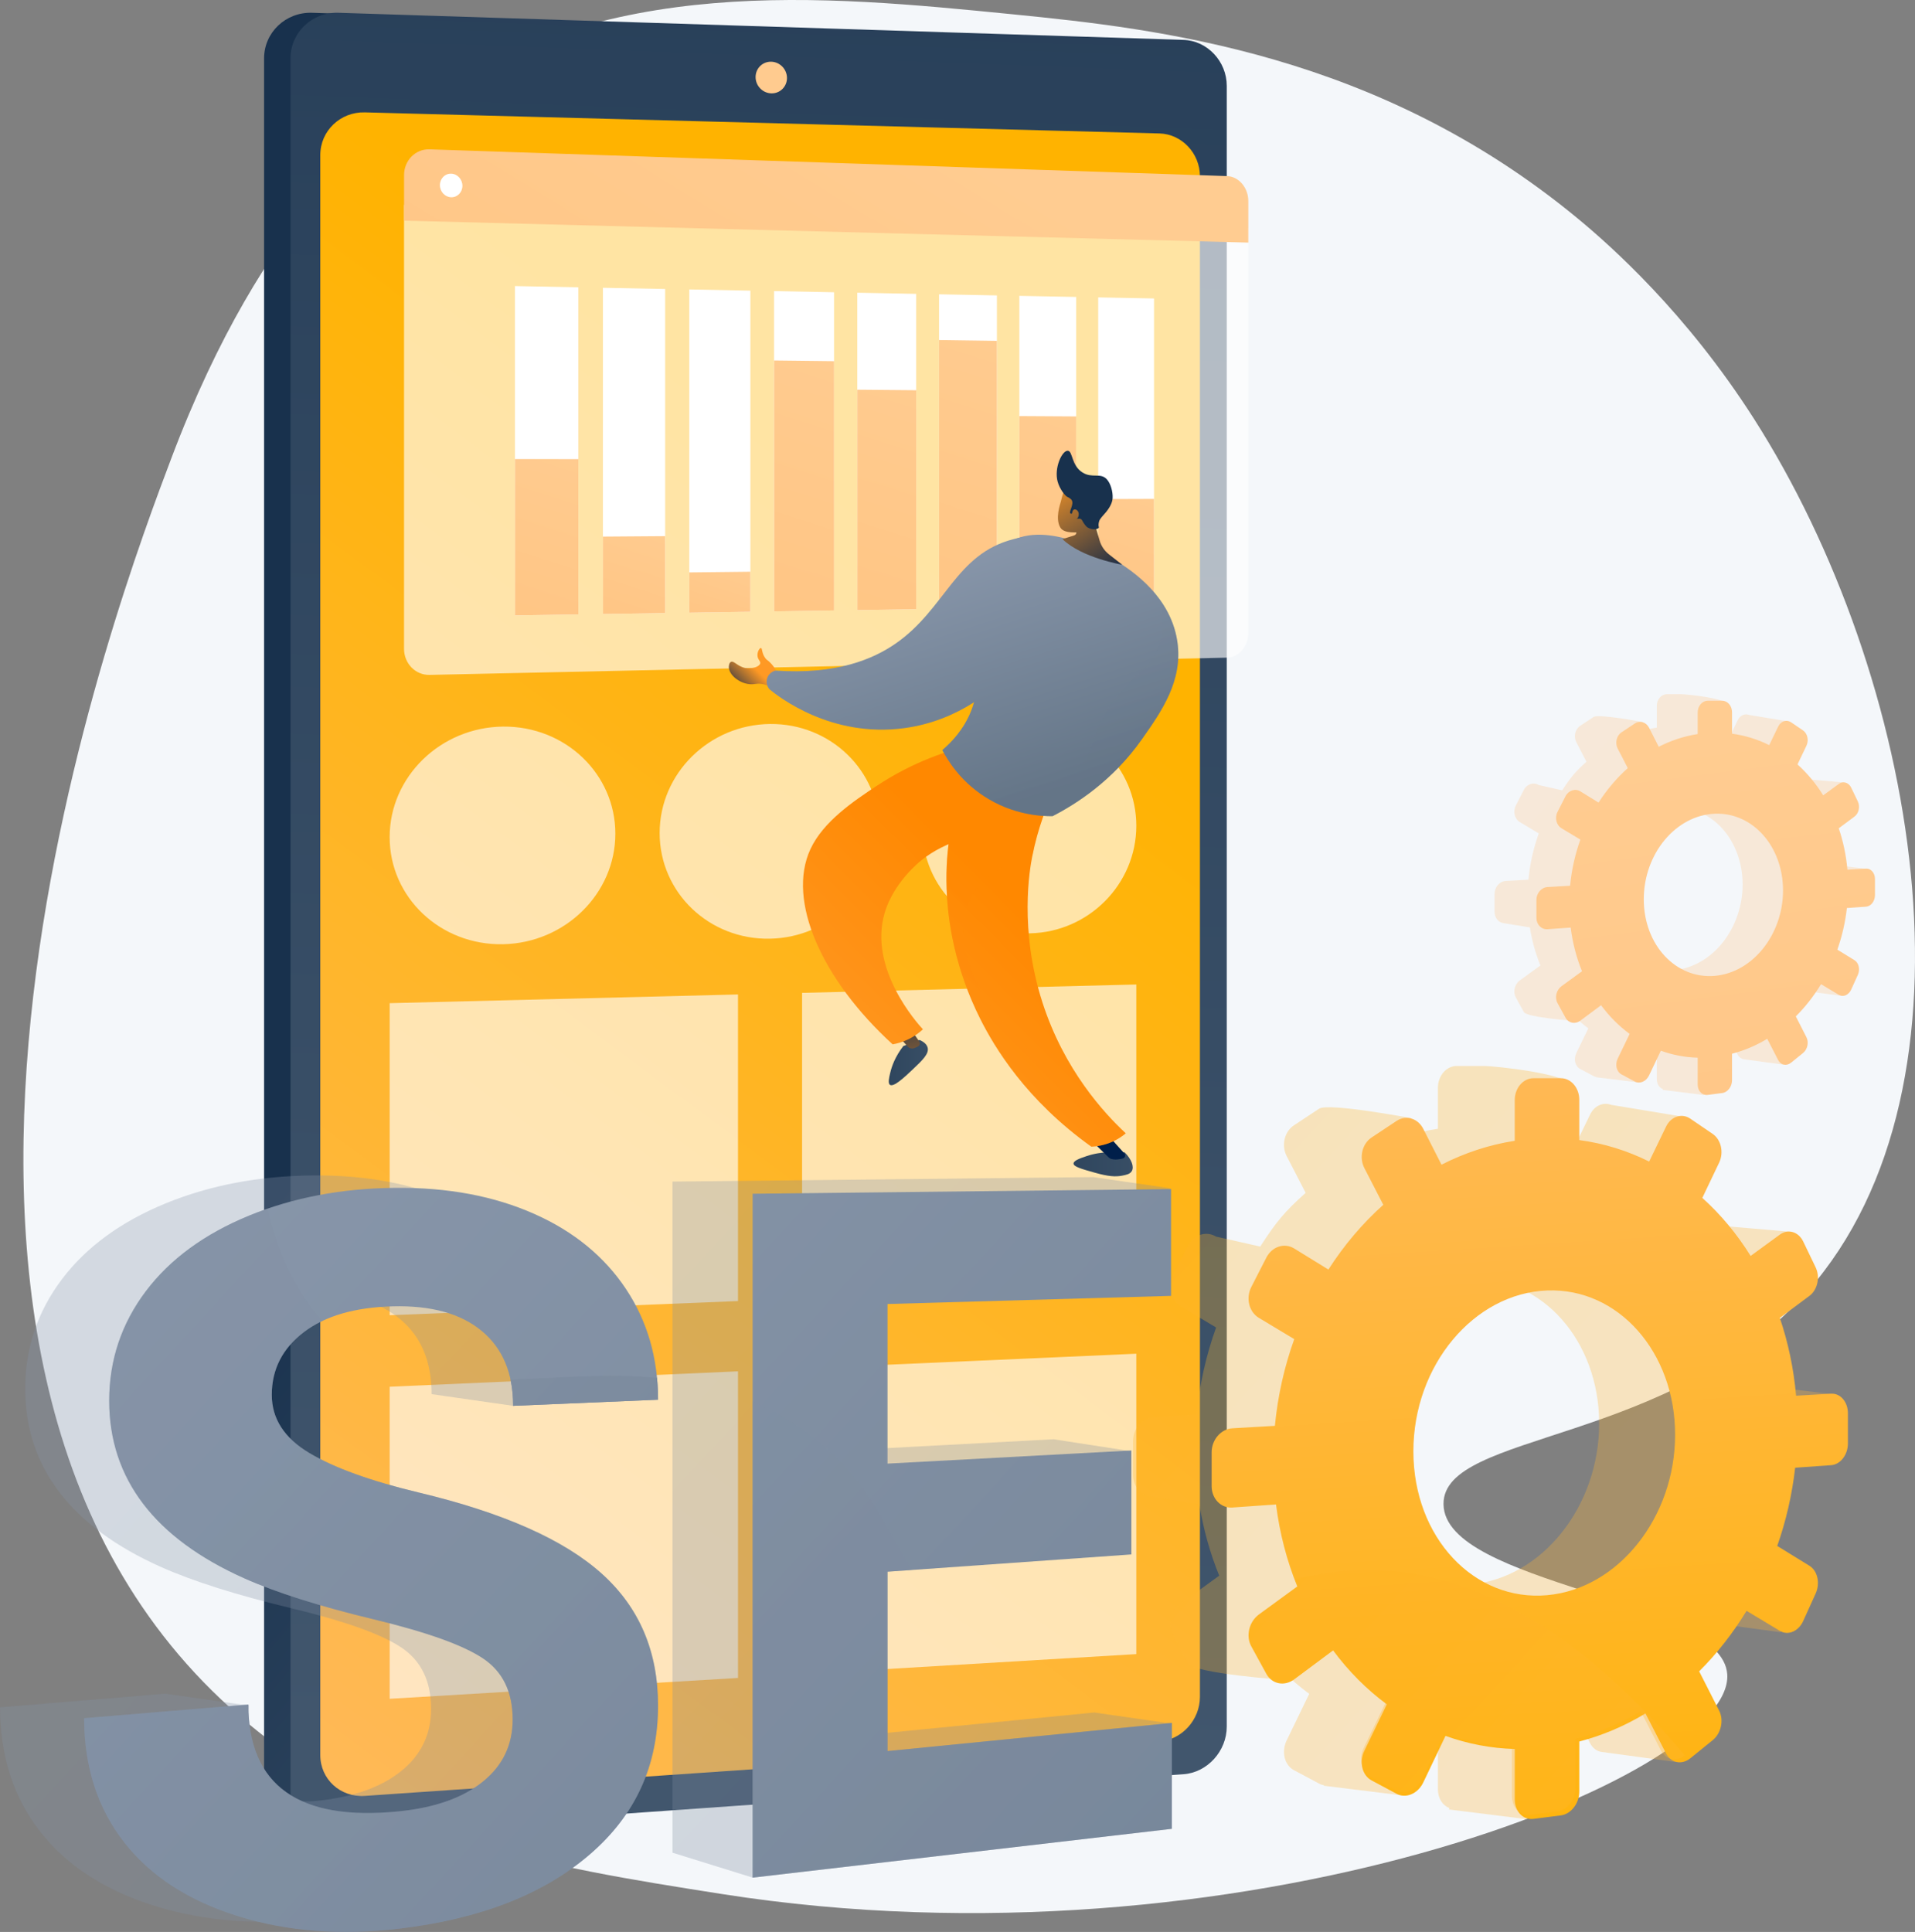 <?xml version="1.0" encoding="UTF-8"?>
<svg xmlns="http://www.w3.org/2000/svg" xmlns:xlink="http://www.w3.org/1999/xlink" viewBox="0 0 1141.03 1151.04">
  <rect x="0" y="0" width="1141.03" height="1151.04" fill="#808080" stroke="none"/>
  <defs>
    <style>
      .cls-1 {
        fill: url(#linear-gradient-2);
      }

      .cls-2, .cls-3 {
        fill: #fff;
      }

      .cls-4 {
        fill: url(#linear-gradient-17);
      }

      .cls-5 {
        fill: url(#linear-gradient-15);
      }

      .cls-6 {
        fill: url(#linear-gradient-18);
      }

      .cls-7 {
        fill: url(#linear-gradient-28);
      }

      .cls-8 {
        fill: url(#linear-gradient-36);
      }

      .cls-9 {
        fill: url(#linear-gradient-20);
      }

      .cls-10 {
        fill: url(#linear-gradient-6);
      }

      .cls-11 {
        isolation: isolate;
      }

      .cls-12, .cls-13, .cls-14, .cls-15, .cls-16, .cls-17, .cls-18, .cls-19 {
        mix-blend-mode: multiply;
        opacity: .3;
      }

      .cls-12, .cls-20 {
        fill: url(#linear-gradient-29);
      }

      .cls-21 {
        fill: url(#linear-gradient-35);
      }

      .cls-22, .cls-3 {
        opacity: .64;
      }

      .cls-23 {
        fill: url(#linear-gradient-32);
      }

      .cls-24 {
        fill: #18314d;
      }

      .cls-25 {
        fill: url(#linear-gradient-37);
      }

      .cls-26 {
        fill: url(#linear-gradient-16);
      }

      .cls-27 {
        fill: url(#linear-gradient-31);
      }

      .cls-13 {
        fill: url(#linear-gradient-4);
      }

      .cls-28 {
        fill: url(#linear-gradient-21);
      }

      .cls-29 {
        fill: url(#linear-gradient-25);
      }

      .cls-15 {
        fill: url(#linear-gradient-10);
      }

      .cls-30 {
        fill: url(#linear-gradient-5);
      }

      .cls-31 {
        fill: url(#linear-gradient-7);
      }

      .cls-16 {
        fill: url(#linear-gradient-34);
      }

      .cls-32 {
        fill: url(#linear-gradient-24);
      }

      .cls-33 {
        fill: #f4f7fa;
      }

      .cls-34 {
        fill: url(#linear-gradient-9);
      }

      .cls-35 {
        fill: url(#linear-gradient-22);
      }

      .cls-17 {
        fill: url(#linear-gradient-11);
      }

      .cls-36 {
        fill: url(#linear-gradient-3);
      }

      .cls-18 {
        fill: url(#linear-gradient-14);
      }

      .cls-37 {
        fill: url(#linear-gradient);
      }

      .cls-38 {
        fill: url(#linear-gradient-27);
      }

      .cls-39 {
        fill: url(#linear-gradient-33);
      }

      .cls-40 {
        fill: url(#linear-gradient-30);
      }

      .cls-41 {
        fill: url(#linear-gradient-23);
      }

      .cls-42 {
        fill: url(#linear-gradient-19);
      }

      .cls-43 {
        fill: #ffcb8f;
      }

      .cls-19 {
        fill: url(#linear-gradient-13);
      }

      .cls-44 {
        fill: url(#linear-gradient-8);
      }

      .cls-45 {
        fill: url(#linear-gradient-12);
      }

      .cls-46 {
        fill: url(#linear-gradient-26);
      }
    </style>
    <linearGradient id="linear-gradient" x1="822.44" y1="891.53" x2="350.77" y2="489.16" gradientUnits="userSpaceOnUse">
      <stop offset="0" stop-color="#41566d"/>
      <stop offset="1" stop-color="#18314d"/>
    </linearGradient>
    <linearGradient id="linear-gradient-2" x1="4.25" y1="-1104.02" x2="1761.6" y2="-1038.65" gradientTransform="translate(1537.09 1045.45) rotate(-90)" xlink:href="#linear-gradient"/>
    <linearGradient id="linear-gradient-3" x1="598.49" y1="356.14" x2="7.22" y2="1151.14" gradientUnits="userSpaceOnUse">
      <stop offset="0" stop-color="#ffb300"/>
      <stop offset="1" stop-color="#ffba6b"/>
    </linearGradient>
    <linearGradient id="linear-gradient-4" x1="204.34" y1="230.44" x2="1605.03" y2="1524.48" xlink:href="#linear-gradient-3"/>
    <linearGradient id="linear-gradient-5" x1="931.95" y1="1184.09" x2="888.06" y2="496.6" xlink:href="#linear-gradient-3"/>
    <linearGradient id="linear-gradient-6" x1="-97.11" y1="674.03" x2="1327.27" y2="1989.96" gradientUnits="userSpaceOnUse">
      <stop offset="0" stop-color="#8a98ac"/>
      <stop offset="1" stop-color="#647587"/>
    </linearGradient>
    <linearGradient id="linear-gradient-7" x1="121.49" y1="510.76" x2="1370.11" y2="1664.3" xlink:href="#linear-gradient-6"/>
    <linearGradient id="linear-gradient-8" x1="-46.79" y1="681.87" x2="1371.1" y2="1991.79" xlink:href="#linear-gradient-6"/>
    <linearGradient id="linear-gradient-9" x1="156.81" y1="528.97" x2="1411.74" y2="1688.35" xlink:href="#linear-gradient-6"/>
    <linearGradient id="linear-gradient-10" x1="457.59" y1="631.64" x2="1562.06" y2="1652.01" xlink:href="#linear-gradient-3"/>
    <linearGradient id="linear-gradient-11" x1="-208.64" y1="609.33" x2="998.57" y2="1724.61" xlink:href="#linear-gradient-6"/>
    <linearGradient id="linear-gradient-12" x1="-61.65" y1="450.22" x2="1145.56" y2="1565.51" xlink:href="#linear-gradient-6"/>
    <linearGradient id="linear-gradient-13" x1="77.65" y1="614.65" x2="1332.58" y2="1774.03" xlink:href="#linear-gradient-6"/>
    <linearGradient id="linear-gradient-14" x1="640.05" y1="198.31" x2="1385.35" y2="886.86" gradientUnits="userSpaceOnUse">
      <stop offset="0" stop-color="#ffcc91"/>
      <stop offset="1" stop-color="#ffc380"/>
    </linearGradient>
    <linearGradient id="linear-gradient-15" x1="1004.21" y1="440.8" x2="1054.48" y2="832.92" xlink:href="#linear-gradient-14"/>
    <linearGradient id="linear-gradient-16" x1="531.28" y1="58.38" x2="319.76" y2="404.17" xlink:href="#linear-gradient-14"/>
    <linearGradient id="linear-gradient-17" x1="346.84" y1="253.85" x2="296.58" y2="410.72" xlink:href="#linear-gradient-14"/>
    <linearGradient id="linear-gradient-18" x1="389.5" y1="305.94" x2="361.65" y2="392.84" xlink:href="#linear-gradient-14"/>
    <linearGradient id="linear-gradient-19" x1="436.16" y1="330.13" x2="418.92" y2="383.91" xlink:href="#linear-gradient-14"/>
    <linearGradient id="linear-gradient-20" x1="511.31" y1="188.67" x2="434.63" y2="427.97" xlink:href="#linear-gradient-14"/>
    <linearGradient id="linear-gradient-21" x1="556.92" y1="208.45" x2="488.97" y2="420.5" xlink:href="#linear-gradient-14"/>
    <linearGradient id="linear-gradient-22" x1="611.03" y1="175.45" x2="529.48" y2="429.92" xlink:href="#linear-gradient-14"/>
    <linearGradient id="linear-gradient-23" x1="649.33" y1="226.53" x2="589.75" y2="412.48" xlink:href="#linear-gradient-14"/>
    <linearGradient id="linear-gradient-24" x1="685.99" y1="282.24" x2="650.31" y2="393.58" xlink:href="#linear-gradient-14"/>
    <linearGradient id="linear-gradient-25" x1="1127.69" y1="693.69" x2="1162.94" y2="693.69" gradientTransform="translate(1802.61) rotate(-180) scale(1 -1)" gradientUnits="userSpaceOnUse">
      <stop offset="0" stop-color="#384e65"/>
      <stop offset="1" stop-color="#2f465e"/>
    </linearGradient>
    <linearGradient id="linear-gradient-26" x1="1249.74" y1="633.09" x2="1273.05" y2="633.09" xlink:href="#linear-gradient-25"/>
    <linearGradient id="linear-gradient-27" x1="1144.9" y1="691.98" x2="1157.69" y2="718.48" gradientTransform="translate(1802.61) rotate(-180) scale(1 -1)" gradientUnits="userSpaceOnUse">
      <stop offset="0" stop-color="#001f4a"/>
      <stop offset="1" stop-color="#ff9924"/>
    </linearGradient>
    <linearGradient id="linear-gradient-28" x1="1268.02" y1="587.11" x2="1248.46" y2="674.24" xlink:href="#linear-gradient-27"/>
    <linearGradient id="linear-gradient-29" x1="1262.99" y1="653.76" x2="1172.63" y2="563.4" gradientTransform="translate(1802.61) rotate(-180) scale(1 -1)" gradientUnits="userSpaceOnUse">
      <stop offset="0" stop-color="#ff961f"/>
      <stop offset="1" stop-color="#f80"/>
    </linearGradient>
    <linearGradient id="linear-gradient-30" x1="1322.82" y1="593.93" x2="1232.46" y2="503.57" xlink:href="#linear-gradient-29"/>
    <linearGradient id="linear-gradient-31" x1="1204.27" y1="311.12" x2="1154.27" y2="465.34" gradientTransform="translate(1802.61) rotate(-180) scale(1 -1)" xlink:href="#linear-gradient-6"/>
    <linearGradient id="linear-gradient-32" x1="1367.43" y1="414.36" x2="1351.94" y2="398.87" xlink:href="#linear-gradient-27"/>
    <linearGradient id="linear-gradient-33" x1="1270.32" y1="332.53" x2="1220.32" y2="486.75" gradientTransform="translate(1802.61) rotate(-180) scale(1 -1)" xlink:href="#linear-gradient-6"/>
    <linearGradient id="linear-gradient-34" x1="1202.04" y1="310.4" x2="1152.04" y2="464.61" gradientTransform="translate(1802.61) rotate(-180) scale(1 -1)" xlink:href="#linear-gradient-6"/>
    <linearGradient id="linear-gradient-35" x1="1138.93" y1="350.01" x2="1179.09" y2="283.75" xlink:href="#linear-gradient-27"/>
    <linearGradient id="linear-gradient-36" x1="1136.08" y1="348.29" x2="1176.24" y2="282.02" xlink:href="#linear-gradient-27"/>
    <linearGradient id="linear-gradient-37" x1="1136.81" y1="348.73" x2="1176.97" y2="282.46" xlink:href="#linear-gradient-27"/>
  </defs>
  <g class="cls-11">
    <g id="Layer_2" data-name="Layer 2">
      <g id="Layer_1-2" data-name="Layer 1">
        <g>
          <path class="cls-33" d="M1077.05,769.31c-81.4,92.36-217.25,83.25-216.95,126.79,.33,48.08,165.96,56.18,169.06,101.43,4.19,61.31-290.82,179.24-598.8,130.95-106.11-16.64-206.56-32.71-293.23-111-237.5-214.57-63.56-668.78-35.22-743.96C157.93,124.94,227.32,77.03,248.79,62.1,360.49-15.6,489.03-2.84,603.8,8.56c86.91,8.63,217.06,23.32,335.87,121.28,20.26,16.71,64.95,56.41,105.23,119.39,97.85,153.02,141.1,396.45,32.15,520.07Z"/>
          <g>
            <g>
              <g>
                <path class="cls-37" d="M715.82,51.2v978.03c0,14.63-12.51,18.24-26.7,19.24l-495.55,44.22-7.64,.54c-15.7,1.11-28.58-10.61-28.58-26.05V34.77c0-15.44,12.88-27.66,28.58-27.15l10.37,.33,497.24,37.93c14.19,.44,22.29-9.3,22.29,5.33Z"/>
                <path class="cls-1" d="M730.95,51.18v977.49c0,14.62-11.57,27.39-25.75,28.4l-503.56,35.56c-15.68,1.11-28.54-10.61-28.54-26.04V34.75c0-15.43,12.86-27.64,28.54-27.14l503.56,16.16c14.18,.46,25.75,12.79,25.75,27.4Z"/>
                <path class="cls-36" d="M714.96,104.97V1011.03c0,13.66-10.83,25.57-24.09,26.48l-473.49,32.47c-14.58,1-26.54-9.94-26.54-24.3V92.37c0-14.37,11.96-25.81,26.54-25.42l473.49,12.56c13.26,.35,24.09,11.81,24.09,25.47Z"/>
              </g>
              <path class="cls-43" d="M468.91,46.47c0,5.2-4.18,9.3-9.34,9.15-5.17-.15-9.36-4.49-9.36-9.7s4.19-9.31,9.36-9.15c5.16,.16,9.34,4.5,9.34,9.7Z"/>
            </g>
            <polygon class="cls-3" points="439.73 775.17 232.18 783.61 232.18 597.68 439.73 592.49 439.73 775.17"/>
            <polygon class="cls-3" points="677.06 765.53 477.91 773.62 477.91 591.54 677.06 586.55 677.06 765.53"/>
            <polygon class="cls-3" points="439.73 999.71 232.18 1012.13 232.18 826.21 439.73 817.03 439.73 999.71"/>
            <polygon class="cls-3" points="677.06 985.51 477.91 997.42 477.91 815.34 677.06 806.53 677.06 985.51"/>
            <g class="cls-22">
              <path class="cls-2" d="M366.65,496.71c0,35.6-29.84,65.08-66.86,65.85-37.25,.77-67.62-27.79-67.62-63.8s30.37-65.5,67.62-65.86c37.02-.36,66.86,28.21,66.86,63.81Z"/>
              <path class="cls-2" d="M523.93,494.32c0,35.13-29.05,64.2-65.08,64.95-36.25,.75-65.81-27.44-65.81-62.96s29.56-64.61,65.81-64.96c36.03-.35,65.08,27.84,65.08,62.97Z"/>
              <path class="cls-2" d="M677.06,491.99c0,34.66-28.28,63.35-63.37,64.08-35.3,.73-64.07-27.09-64.07-62.14s28.77-63.74,64.07-64.09c35.08-.34,63.37,27.48,63.37,62.15Z"/>
            </g>
          </g>
          <g>
            <g>
              <path class="cls-13" d="M1029.61,959.47l7.46-16.43c2.8-6.16,1.14-13.56-3.71-16.54l-19.32-11.87c5.23-14.83,8.89-30.51,10.74-46.73l21.56-1.51c5.56-.39,10.05-6.2,10.05-12.98v-18.03c0-6.78-4.49-12.02-10.05-11.7l-21,1.2c-1.45-16.35-4.78-31.94-9.74-46.49l17.76-13.17c.57-.42,1.09-.9,1.57-1.42l2.27,5.9,29.17-35.87-38.08-3.25c-1.67-2.16-3.92-3.46-6.3-3.75-2.12-.25-4.34,.3-6.34,1.75l-17.54,12.75c-8.16-13.1-17.91-24.79-28.95-34.69l1.32-2.76,26.81,5.48,3.4-44.38-40.71-6.72c-4.68-1.81-9.98,.48-12.55,5.79l-10.12,20.87c-13-6.46-2.23-13.27-17.01-15.24l15.46-22.76c0-7.09-45.28-11.82-51.39-11.82h-16.37c-6.2,0-11.24,5.83-11.24,13.02v24.37c-15.29,2.34-30.04,7.2-43.9,14.25l27.96-20.55s-49.26-9.33-54.86-5.63l-14.99,9.9c-5.67,3.75-7.62,11.94-4.34,18.29l11.34,21.94c-12.41,11.05-17.69,17.43-27.08,32.01l-26.34-5.95c-5.82-3.57-13.28-1.15-16.66,5.44l-9.02,17.58c-3.4,6.63-1.38,14.88,4.5,18.41l21.23,12.73c-5.89,16.35-9.86,33.76-11.59,51.82l-25.47,1.46c-6.86,.39-12.43,6.84-12.43,14.41v20.12c0,6.86,4.59,12.2,10.56,12.78h0s28.95,4.64,28.95,4.64c2.4,15.05,6.41,29.33,11.84,42.62l-23.08,16.77c-5.89,4.28-7.91,12.79-4.5,18.99l9.02,16.43c3.38,6.16,57.04,9.9,57.04,9.9l-17.04-23.89c9.32,12.52,20.16,23.36,32.19,32.22l-13.45,27.74c-3.28,6.76-1.33,14.71,4.34,17.74l14.99,8c.95,.51,1.94,.82,2.95,1l-.06,.28,46.76,5.76,4.57-35.29c5.44,.83,10.97,1.34,16.57,1.49v30.19c0,5.37,2.81,9.62,6.81,11.1l-.2,.88,46.33,5.78,.93-57.24c8.48-3.22,16.65-7.21,24.46-11.9l12.35,23.9c1.53,2.97,4.03,4.73,6.79,5.17h0s44.77,6.07,44.77,6.07l-15.33-42.2-6.19,1.9-10.2-20.01c10.73-10.65,20.28-22.82,28.4-36.13l19.98,11.98c4.9,2.94,11.15,.28,13.97-5.92Zm-153.42-15.46c-43.83,3.9-80.19-34.56-80.19-86s36.36-94.47,80.19-96.07c42.75-1.56,76.65,37.05,76.65,86.22s-33.89,92.04-76.65,95.85Zm187.21-98.77l30.33-14.36-30.33-3.68v18.04Zm-37.23,122.54l34.7,4.68,5.07-11.83-28.74-17.47-11.02,24.62Z"/>
              <path class="cls-30" d="M1091.06,830.35l-20.88,1.21c-1.44-16.3-4.75-31.85-9.69-46.35l17.66-13.14c4.82-3.59,6.47-11.18,3.69-16.96l-7.42-15.44c-2.8-5.82-9.01-7.68-13.89-4.12l-17.44,12.72c-8.12-13.06-17.81-24.71-28.78-34.58l10.03-21.02c2.88-6.03,1.17-13.67-3.82-17.07l-13.36-9.11c-5.05-3.44-11.53-1.33-14.46,4.74l-10.06,20.81c-12.93-6.44-26.9-10.83-41.64-12.79v-24.03c0-7.09-4.91-12.84-11-12.83h-16.28c-6.16,.01-11.17,5.82-11.17,12.99v24.3c-15.2,2.34-29.86,7.2-43.65,14.23l-10.87-21.38c-3.2-6.28-10.29-8.4-15.87-4.71l-14.9,9.88c-5.64,3.74-7.57,11.91-4.31,18.24l11.27,21.87c-12.34,11.02-23.37,24.02-32.71,38.58l-20.4-12.56c-5.78-3.56-13.21-1.14-16.57,5.43l-8.97,17.53c-3.38,6.61-1.37,14.84,4.48,18.36l21.11,12.68c-5.85,16.31-9.81,33.66-11.53,51.67l-25.33,1.46c-6.82,.39-12.36,6.83-12.36,14.37v20.06c0,7.54,5.55,13.27,12.36,12.78l26-1.84c2.19,17.37,6.53,33.79,12.69,48.9l-22.94,16.73c-5.85,4.27-7.86,12.75-4.48,18.93l8.97,16.38c3.36,6.14,10.78,7.6,16.57,3.3l23.2-17.27c9.27,12.48,20.05,23.29,32.01,32.12l-13.37,27.66c-3.26,6.74-1.32,14.67,4.31,17.68l14.9,7.97c5.57,2.98,12.67-.05,15.87-6.74l13.26-27.77c13.09,4.73,26.93,7.42,41.27,7.81v30.1c0,7.17,5.01,12.34,11.17,11.55l16.28-2.08c6.08-.78,11-7.16,11-14.25v-29.77c13.9-3.61,27.12-9.3,39.42-16.71l12.28,23.83c2.93,5.69,9.41,6.97,14.46,2.88l13.36-10.82c4.99-4.05,6.7-11.9,3.82-17.56l-11.92-23.43c10.67-10.63,20.16-22.76,28.24-36.04l19.87,11.94c4.88,2.93,11.09,.28,13.89-5.9l7.42-16.39c2.78-6.14,1.13-13.52-3.69-16.49l-19.21-11.83c5.2-14.79,8.84-30.42,10.68-46.6l21.44-1.52c5.53-.39,9.99-6.19,9.99-12.95v-17.98c0-6.76-4.47-11.98-9.99-11.66Zm-169.18,120.05c-43.58,3.91-79.73-34.42-79.73-85.72s36.15-94.21,79.73-95.83c42.51-1.58,76.21,36.91,76.21,85.94s-33.7,91.79-76.21,95.6Z"/>
            </g>
            <g class="cls-14">
              <path class="cls-10" d="M256.87,1018.09c0-16.49-5.93-28.67-17.83-36.58-11.98-7.95-33.72-15.72-65.53-23.36-32.31-7.76-58.26-15.95-77.59-24.55-53.59-23.92-80.9-59.45-80.9-106.14,0-24.27,7.35-46.12,22-65.46,14.54-19.2,35.25-34.25,61.94-45.15,26.36-10.76,55.55-16.24,87.46-16.53,31.62-.29,59.38,4.95,83.44,15.62,23.77,10.55,42.04,25.52,54.96,44.91,12.83,19.27-18.71,51.87-18.71,76.8l-48.93-7.02c0-19.4-6.22-34.28-18.73-44.68-12.58-10.47-30.39-15.42-53.56-14.81-22.61,.6-40.36,5.7-53.11,15.36-12.83,9.71-19.28,22.23-19.28,37.51,0,14.27,7.55,25.89,22.58,34.81,14.92,8.86,36.68,16.69,65.08,23.49,51.28,12.21,87.85,28.49,110.45,48.92,22.35,20.2,33.43,46.35,33.43,78.62,0,35.88-13.55,65.44-40.93,88.91-27.76,23.8-65.75,38.63-114.54,44.35-34.57,4.05-66.56,1.63-95.84-7.4-29.7-9.16-52.63-23.87-68.57-44.14-16.07-20.43-24.14-45.25-24.14-74.35l98.47-8.14,49.79,7.09s-10.73,61.9,40.29,56.8c21.71-2.17,38.5-8.1,50.48-17.77,11.91-9.61,17.83-21.96,17.83-37.09Z"/>
              <path class="cls-31" d="M674.18,864.64l-192.63,65.21v107.19l170.41-16.75,46.63,6.73-250.24,91.61-47.65-14.8v-399.85l250.77-2.67,46.24,6.72-216.17,61.88v95.37l146.17-7.78,46.46,7.16Z"/>
            </g>
            <g>
              <path class="cls-44" d="M305.46,1024.48c0-16.44-5.89-28.58-17.73-36.46-11.91-7.92-33.52-15.66-65.14-23.26-32.12-7.72-57.91-15.88-77.12-24.44-53.27-23.82-80.41-59.24-80.41-105.79,0-24.19,7.31-45.98,21.86-65.27,14.45-19.15,35.03-34.17,61.57-45.04,26.2-10.74,55.22-16.22,86.93-16.52,31.43-.3,59.02,4.91,82.94,15.54,23.63,10.51,41.79,25.43,54.63,44.75,12.75,19.21,19.1,41.16,19.1,65.95l-86.34,3.65c0-19.34-6.19-34.18-18.62-44.54-12.51-10.43-30.21-15.36-53.24-14.74-22.48,.61-40.11,5.7-52.79,15.33-12.76,9.69-19.16,22.17-19.16,37.4,0,14.23,7.51,25.81,22.44,34.69,14.83,8.82,36.46,16.63,64.69,23.39,50.98,12.15,87.32,28.37,109.79,48.73,22.21,20.13,33.23,46.19,33.23,78.37,0,35.77-13.47,65.25-40.69,88.66-27.6,23.74-65.36,38.54-113.86,44.26-34.36,4.05-66.16,1.65-95.26-7.34-29.52-9.12-52.31-23.77-68.16-43.98-15.97-20.36-23.99-45.1-23.99-74.12l97.88-8.15c0,48.45,30.28,69.63,89.54,63.66,21.58-2.17,38.27-8.09,50.18-17.73,11.84-9.58,17.73-21.9,17.73-36.99Z"/>
              <path class="cls-34" d="M674.13,926.12l-145.31,10.29v106.87l169.41-16.77v63.09l-249.78,29.08v-407.46l249.3-2.77v63.62l-168.93,4.85v95.09l145.31-7.82v61.93Z"/>
            </g>
            <g>
              <path class="cls-15" d="M819.47,935.42c-17.03-.44-32.83,1.78-47.77,5.48,.52,1.36,1.03,2.72,1.57,4.05l-22.6,16.48c-5.76,4.2-7.74,12.56-4.41,18.65l8.83,16.13c3.31,6.04,10.62,7.49,16.32,3.25l22.85-17.01c9.13,12.29,19.74,22.94,31.52,31.63l-13.17,27.24c-3.21,6.64-1.3,14.45,4.25,17.41l14.68,7.85c5.49,2.93,12.48-.05,15.62-6.64l13.05-27.34c12.89,4.66,26.53,7.31,40.64,7.69v29.65c0,7.06,4.93,12.15,11,11.38l16.03-2.05c5.99-.77,10.83-7.05,10.83-14.03v-29.32c13.69-3.56,26.71-9.16,38.83-16.46l12.09,23.46c2.88,5.6,9.25,6.86,14.22,2.86-74.13-87.19-137.17-109.11-184.39-110.35Z"/>
              <path class="cls-17" d="M148.49,724.21c-26.53,10.88-47.12,25.9-61.57,45.04-14.55,19.28-21.86,41.07-21.86,65.27,0,46.55,27.14,81.96,80.41,105.79,19.21,8.56,45,16.72,77.12,24.44,31.63,7.61,53.23,15.34,65.14,23.26,11.84,7.88,17.73,20.02,17.73,36.46,0,15.09-5.89,27.41-17.73,36.99-11.91,9.64-28.6,15.56-50.18,17.73-59.26,5.97-89.54-15.21-89.54-63.66l-97.88,8.15c0,29.01,8.02,53.76,23.99,74.12,15.84,20.21,38.64,34.86,68.16,43.98,29.1,8.99,60.9,11.39,95.26,7.34,48.5-5.72,86.26-20.52,113.86-44.26,27.22-23.41,40.69-52.89,40.69-88.66,0-32.18-11.01-58.24-33.23-78.37-22.46-20.35-58.81-36.58-109.79-48.73-28.23-6.76-49.86-14.57-64.69-23.39-14.94-8.89-22.44-20.46-22.44-34.69,0-15.23,6.41-27.71,19.16-37.4,3.36-2.55,7.08-4.78,11.14-6.7-13.29-14.33-25.55-35.27-32.88-66.81-3.68,1.27-7.31,2.63-10.88,4.09Z"/>
              <path class="cls-45" d="M304.19,821.99c1.03,4.83,1.56,10.02,1.56,15.6l86.34-3.65c0-4.43-.21-8.77-.62-13.02-29.93-2.81-59.37,.11-87.29,1.06Z"/>
              <path class="cls-19" d="M478.46,851.88c-9.96-6.99-19.97-12.52-30.01-16.88v283.68l249.78-29.08v-63.09l-169.41,16.77v-106.87l14.61-1.03c-16.31-24.19-24.17-54.84-64.97-83.49Z"/>
            </g>
          </g>
          <g>
            <path class="cls-18" d="M1079.17,586.22l3.97-8.74c1.49-3.28,.61-7.21-1.98-8.8l-10.28-6.32c2.78-7.89,4.73-16.23,5.72-24.86l11.47-.8c2.96-.21,5.35-3.3,5.35-6.91v-9.59c0-3.61-2.39-6.39-5.35-6.23l-11.17,.64c-.77-8.7-2.54-17-5.19-24.73l9.45-7.01c.3-.22,.58-.48,.83-.76l1.21,3.14,15.52-19.08-20.26-1.73c-.89-1.15-2.08-1.84-3.35-1.99-1.13-.13-2.31,.16-3.38,.93l-9.33,6.78c-4.34-6.97-9.53-13.19-15.4-18.46l.7-1.47,14.27,2.91,1.81-23.62-21.66-3.58c-2.49-.96-5.31,.26-6.68,3.08l-5.38,11.1c-6.92-3.44-1.19-7.06-9.05-8.11l8.22-12.11c0-3.77-24.09-6.29-27.35-6.29h-8.71c-3.3,0-5.98,3.1-5.98,6.93v12.97c-8.14,1.24-15.98,3.83-23.36,7.58l14.88-10.93s-26.21-4.96-29.19-2.99l-7.98,5.27c-3.02,1.99-4.05,6.35-2.31,9.73l6.03,11.67c-6.6,5.88-9.41,9.27-14.41,17.04l-14.01-3.16c-3.1-1.9-7.07-.61-8.87,2.89l-4.8,9.35c-1.81,3.53-.74,7.92,2.4,9.8l11.3,6.77c-3.13,8.7-5.25,17.96-6.17,27.57l-13.55,.78c-3.65,.21-6.62,3.64-6.62,7.67v10.71c0,3.65,2.44,6.49,5.62,6.8h0s15.4,2.47,15.4,2.47c1.28,8.01,3.41,15.61,6.3,22.68l-12.28,8.92c-3.13,2.28-4.21,6.8-2.4,10.1l4.8,8.74c1.8,3.28,30.35,5.27,30.35,5.27l-9.06-12.71c4.96,6.66,10.73,12.43,17.13,17.15l-7.16,14.76c-1.74,3.6-.71,7.83,2.31,9.44l7.98,4.25c.5,.27,1.03,.44,1.57,.53l-.03,.15,24.88,3.07,2.43-18.78c2.89,.44,5.84,.72,8.82,.8v16.06c0,2.86,1.49,5.12,3.62,5.91l-.11,.47,24.65,3.08,.49-30.46c4.51-1.71,8.86-3.84,13.01-6.33l6.57,12.72c.82,1.58,2.15,2.52,3.61,2.75h0s23.82,3.23,23.82,3.23l-8.16-22.45-3.29,1.01-5.43-10.65c5.71-5.67,10.79-12.14,15.11-19.22l10.63,6.37c2.61,1.56,5.94,.15,7.43-3.15Zm-81.63-8.23c-23.32,2.08-42.67-18.39-42.67-45.76s19.34-50.27,42.67-51.12c22.75-.83,40.78,19.72,40.78,45.88s-18.03,48.97-40.78,51Zm99.61-52.55l16.14-7.64-16.14-1.96v9.6Zm-19.81,65.2l18.46,2.49,2.7-6.3-15.29-9.3-5.86,13.1Z"/>
            <path class="cls-5" d="M1111.87,517.52l-11.11,.64c-.77-8.68-2.53-16.95-5.16-24.66l9.39-6.99c2.57-1.91,3.44-5.95,1.97-9.03l-3.95-8.21c-1.49-3.1-4.8-4.08-7.39-2.19l-9.28,6.77c-4.32-6.95-9.48-13.15-15.32-18.4l5.34-11.18c1.53-3.21,.62-7.27-2.03-9.08l-7.11-4.85c-2.69-1.83-6.13-.71-7.7,2.52l-5.35,11.08c-6.88-3.43-14.31-5.76-22.16-6.81v-12.79c0-3.77-2.61-6.83-5.85-6.83h-8.66c-3.28,0-5.94,3.1-5.94,6.91v12.93c-8.09,1.24-15.89,3.83-23.22,7.57l-5.79-11.38c-1.7-3.34-5.48-4.47-8.44-2.5l-7.93,5.26c-3,1.99-4.03,6.34-2.29,9.7l6,11.64c-6.56,5.87-12.43,12.78-17.41,20.53l-10.85-6.68c-3.08-1.89-7.03-.61-8.82,2.89l-4.77,9.33c-1.8,3.52-.73,7.9,2.38,9.77l11.23,6.75c-3.11,8.68-5.22,17.91-6.13,27.5l-13.48,.78c-3.63,.21-6.58,3.63-6.58,7.65v10.67c0,4.01,2.95,7.06,6.58,6.8l13.83-.98c1.17,9.24,3.47,17.98,6.75,26.02l-12.21,8.9c-3.11,2.27-4.18,6.79-2.38,10.07l4.77,8.71c1.79,3.27,5.74,4.05,8.82,1.76l12.35-9.19c4.93,6.64,10.67,12.39,17.03,17.09l-7.11,14.72c-1.73,3.59-.7,7.81,2.29,9.41l7.93,4.24c2.96,1.58,6.74-.03,8.44-3.59l7.05-14.77c6.96,2.52,14.33,3.95,21.96,4.15v16.02c0,3.82,2.67,6.57,5.94,6.15l8.66-1.11c3.24-.41,5.85-3.81,5.85-7.58v-15.84c7.4-1.92,14.43-4.95,20.98-8.89l6.53,12.68c1.56,3.03,5.01,3.71,7.7,1.53l7.11-5.76c2.66-2.15,3.57-6.33,2.03-9.35l-6.34-12.47c5.68-5.65,10.73-12.11,15.03-19.18l10.57,6.35c2.59,1.56,5.9,.15,7.39-3.14l3.95-8.72c1.48-3.27,.6-7.19-1.97-8.77l-10.22-6.29c2.77-7.87,4.71-16.19,5.68-24.8l11.41-.81c2.94-.21,5.32-3.29,5.32-6.89v-9.57c0-3.6-2.38-6.38-5.32-6.21Zm-90.02,63.88c-23.19,2.08-42.42-18.32-42.42-45.61s19.23-50.13,42.42-50.99c22.62-.84,40.55,19.64,40.55,45.73s-17.93,48.84-40.55,50.87Z"/>
          </g>
          <g>
            <g>
              <path class="cls-3" d="M240.74,122.03V386.53c0,8.78,6.81,15.75,15.19,15.57l475.16-10.27c7.01-.15,12.69-6.76,12.69-14.77V135.95l-503.04-13.92Z"/>
              <path class="cls-26" d="M731.1,104.92l-475.16-15.95c-8.38-.28-15.19,6.61-15.19,15.39v27.1l503.04,13.08v-24.71c0-8.01-5.67-14.68-12.69-14.92Z"/>
              <path class="cls-2" d="M275.52,110.7c0,3.88-3,6.94-6.7,6.83-3.7-.11-6.71-3.34-6.71-7.23s3.01-6.95,6.71-6.83c3.7,.11,6.7,3.35,6.7,7.23Z"/>
            </g>
            <g>
              <polygon class="cls-2" points="344.61 366.07 306.83 366.65 306.83 170.44 344.61 171.17 344.61 366.07"/>
              <polygon class="cls-4" points="344.61 366.07 306.83 366.65 306.83 273.5 344.61 273.54 344.61 366.07"/>
              <polygon class="cls-2" points="396.33 365.27 359.25 365.84 359.25 171.46 396.33 172.18 396.33 365.27"/>
              <polygon class="cls-6" points="396.33 365.27 359.25 365.84 359.25 319.7 396.33 319.43 396.33 365.27"/>
              <polygon class="cls-2" points="447.11 364.48 410.71 365.04 410.71 172.45 447.11 173.16 447.11 364.48"/>
              <polygon class="cls-42" points="447.11 364.48 410.71 365.04 410.71 341.04 447.11 340.63 447.11 364.48"/>
              <polygon class="cls-2" points="496.96 363.71 461.22 364.26 461.22 173.43 496.96 174.13 496.96 363.71"/>
              <polygon class="cls-9" points="496.96 363.71 461.22 364.26 461.22 214.77 496.96 215.19 496.96 363.71"/>
              <polygon class="cls-2" points="545.91 362.95 510.81 363.49 510.81 174.39 545.91 175.08 545.91 362.95"/>
              <polygon class="cls-28" points="545.91 362.95 510.81 363.49 510.81 232.19 545.91 232.5 545.91 362.95"/>
              <polygon class="cls-2" points="593.99 362.2 559.52 362.74 559.52 175.34 593.99 176.01 593.99 362.2"/>
              <polygon class="cls-35" points="593.99 362.2 559.52 362.74 559.52 202.59 593.99 203.08 593.99 362.2"/>
              <polygon class="cls-2" points="641.22 361.47 607.36 361.99 607.36 176.27 641.22 176.92 641.22 361.47"/>
              <polygon class="cls-41" points="641.22 361.47 607.36 361.99 607.36 247.91 641.22 248.11 641.22 361.47"/>
              <polygon class="cls-2" points="687.62 360.75 654.35 361.27 654.35 177.18 687.62 177.82 687.62 360.75"/>
              <polygon class="cls-32" points="687.62 360.75 654.35 361.27 654.35 297.35 687.62 297.24 687.62 360.75"/>
            </g>
          </g>
          <g>
            <path class="cls-29" d="M670.12,686.55c4.09,4.13,5.75,8.56,4.26,11.16-1.03,1.79-3.3,2.26-5.79,2.74-3.93,.75-8.02,.55-16.44-1.83-7.86-2.22-12.48-3.52-12.49-5.41,0-1.77,4.04-3.14,7.59-4.35,5.01-1.7,9.42-2.19,12.44-2.31h10.43Z"/>
            <path class="cls-46" d="M547.88,619.59c1.84,.8,4.21,2.2,4.83,4.52,.99,3.66-2.92,7.44-9.18,13.34-4.7,4.42-11.04,10.4-13.25,8.89-1.35-.92-.55-4.24,.19-7.33,.9-3.72,2.87-9.47,7.77-15.78l9.62-3.63Z"/>
            <path class="cls-38" d="M661.15,677.45l8.81,9.76c.9,1,.45,2.61-.85,2.98-1.93,.54-4.62,.97-7.08,.28-.54-.15-1.02-.48-1.42-.87l-8.79-8.58,9.34-3.56Z"/>
            <path class="cls-7" d="M543,613.7l4.75,6.84c.67,.97,.35,2.3-.68,2.87-.68,.38-1.5,.78-2.35,1.08-1.38,.5-2.92,.13-3.9-.97l-5.15-5.8,7.33-4.03Z"/>
            <path class="cls-20" d="M628.26,470.41c-4.51,9.43-9.95,23.04-13.25,40.06-1.39,7.16-7.88,43.21,6.08,86.65,12.99,40.43,36.92,66.17,49.65,78.1-1.8,1.52-4.3,3.32-7.53,4.82-5.17,2.41-9.9,2.99-12.93,3.12-38.88-27.75-57.73-59.2-66.29-76.31-28.87-57.73-21.63-114.41-9.01-138.38,4.14-7.87,8.83-12.13,14.13-14.03,17.02-6.09,36.75,13.52,39.16,15.96Z"/>
            <path class="cls-12" d="M574.97,468.48c4.14-7.87,8.83-12.13,14.13-14.03,17.02-6.09,36.75,13.52,39.16,15.96-4.45,9.3-9.79,22.67-13.1,39.36-11.89,2.8-28.5,9.43-36.59,25.1-13.1,25.35,5.73,55.74,9.64,62.05,8.6,13.88,13.81,12.58,26.51,32.53,9.59,15.07,10.32,21.63,18.67,28.92,9.82,8.56,22.08,11.07,31.97,11.62,1.94,1.97,3.75,3.73,5.38,5.25-1.8,1.52-4.3,3.32-7.53,4.82-5.17,2.41-9.9,2.99-12.93,3.12-38.88-27.75-57.73-59.2-66.29-76.31-28.87-57.73-21.63-114.41-9.01-138.38Z"/>
            <path class="cls-40" d="M606.27,468.31c-2.09,4.25-5.73,10.59-11.75,16.87-15.26,15.91-29.53,14.41-45.69,27.51-1.99,1.62-16.31,13.49-21.6,30.81-10.18,33.35,19.4,66.23,22.68,69.77-1.9,1.76-4.78,4.04-8.7,5.94-3.61,1.74-6.9,2.58-9.34,3.01-42.41-38.75-63.14-85.71-49.02-116.23,7.7-16.64,25.92-28.75,39.38-37.69,22.01-14.61,43.01-21.25,56.69-24.49,9.12,8.16,18.23,16.33,27.34,24.49Z"/>
            <path class="cls-27" d="M580.97,379.85c-.64,18.75,3.71,28.48-2.38,43.78-4.38,11-11.62,18.56-17.13,23.25,3.13,6.01,10.42,18,24.66,27.37,17.2,11.32,34.31,12.08,41.03,12.02,14.23-7.32,35.82-21.12,53.14-45.7,11.74-16.66,24.64-34.95,21.23-58.26-4.33-29.62-31.78-45.44-39.56-49.93-5.12-2.95-40.49-23.35-62.11-8.36-17.38,12.05-18.4,41.8-18.88,55.82Z"/>
            <path class="cls-23" d="M462.75,401.14c-.57-3.03-2.73-5.23-3.97-6.48-1.44-1.45-1.73-1.22-2.67-2.41-2.36-2.99-1.79-6.07-2.7-6.17-.79-.09-2.17,2.13-2.08,4.43,.11,2.57,1.98,3.33,1.63,4.76-.5,2-4.95,3.46-8.89,2.71-4.57-.86-6.8-4.55-8.58-3.61-1.3,.68-1.21,3.1-1.2,3.31,.2,4.55,6.27,9.32,12.2,9.94,3.41,.36,4.69-.88,8.73,.15,2.68,.68,3.62,1.61,4.97,1.05,2.21-.91,3.1-4.78,2.56-7.68Z"/>
            <path class="cls-39" d="M462.1,399.53c36.52,2.53,58.33-6.97,71.48-16.06,29.83-20.63,35.68-53.43,70.28-62.25,6.31-1.61,17.3-4.41,23.29,1.2,12.46,11.67-2.23,54.43-28.11,80.72-5.71,5.8-26.31,26.11-60.29,30.69-43.55,5.88-74.8-18.7-80.19-23.09-1.71-1.92-2.23-4.62-1.34-6.98,1.25-3.32,4.6-4.17,4.87-4.24Z"/>
            <path class="cls-16" d="M642.82,456.96c10.28-9.74,5.42-15.78,18.07-35.34,12.89-19.93,22.17-20.3,28.11-33.73,3.07-6.95,4.97-16.93,1.58-31.27,5.21,7.02,9.45,15.53,10.94,25.7,3.41,23.31-9.48,41.61-21.23,58.26-17.33,24.57-38.91,38.37-53.14,45.7-6.72,.06-23.83-.7-41.03-12.02-6.38-4.2-11.36-8.92-15.2-13.4,5.25,2.89,11.4,5.42,18.48,6.95,3.43,.74,34.57,7.01,53.41-10.84Z"/>
            <path class="cls-21" d="M652.25,312.1l2.98,10.05c.95,3.22,2.88,6.05,5.52,8.12l7.89,6.18s-24.08-4.04-35.59-15.26l7.03-2.22c.74-.23,1.24-.92,1.24-1.69v-7.39l10.93,2.21Z"/>
            <g>
              <path class="cls-8" d="M643.59,317.18c-1.15-.25-9.46,1.11-11.82-2.89-3.21-5.42-.02-14.09,.31-15.43,1.35-5.6,1.85-6.46,2.89-7.64l1.47-1.56s.09-.07,.19-.13c1.02-.7,4.84-1.85,5.67-1.89,2.63-.13,7.99,9.31,11.06,23.87,.25,.52,.5,1.04,.74,1.57,.64,1.38-10.43,4.62-10.51,4.09Z"/>
              <path class="cls-24" d="M630.19,286.97c1.2,4.44,4.56,8.63,5.83,9.11,.16,.06,1.1,.47,2.08,1.33,.13,.12,.26,.26,.39,.46,1.72,2.54-1.86,7.03-.66,8.05,.87,.74,3.57-1.28,4.14-.59,.54,.65-1.57,2.85-.95,3.64,.47,.59,1.85-.43,3.1,.33,.62,.38,.59,.82,1.52,2.25,.53,.8,1.19,1.66,1.65,2.11,2.23,2.2,6.84,1.99,7.4,.73,.16-.35-.11-.54-.13-1.59,0,0-.02-.96,.33-2.18,.5-1.74,2.39-3.39,4.16-5.55,3.28-4.01,3.72-6.79,3.83-7.72,.04-.33,.05-.58,.06-.75,.18-3.56-1.1-8.38-3.36-10.94-3.79-4.3-8.73-.46-14.6-4.16-6.77-4.27-5.7-12.85-8.79-12.95-3.4-.11-8.23,10.22-6.01,18.43Z"/>
              <path class="cls-25" d="M639.15,304.45c.69-1.79,2.98-.89,3.51,1.04,.53,1.93-.81,4.45-2.74,4.55-1.92,.1-1.7-3.19-.77-5.6Z"/>
            </g>
          </g>
        </g>
      </g>
    </g>
  </g>
</svg>